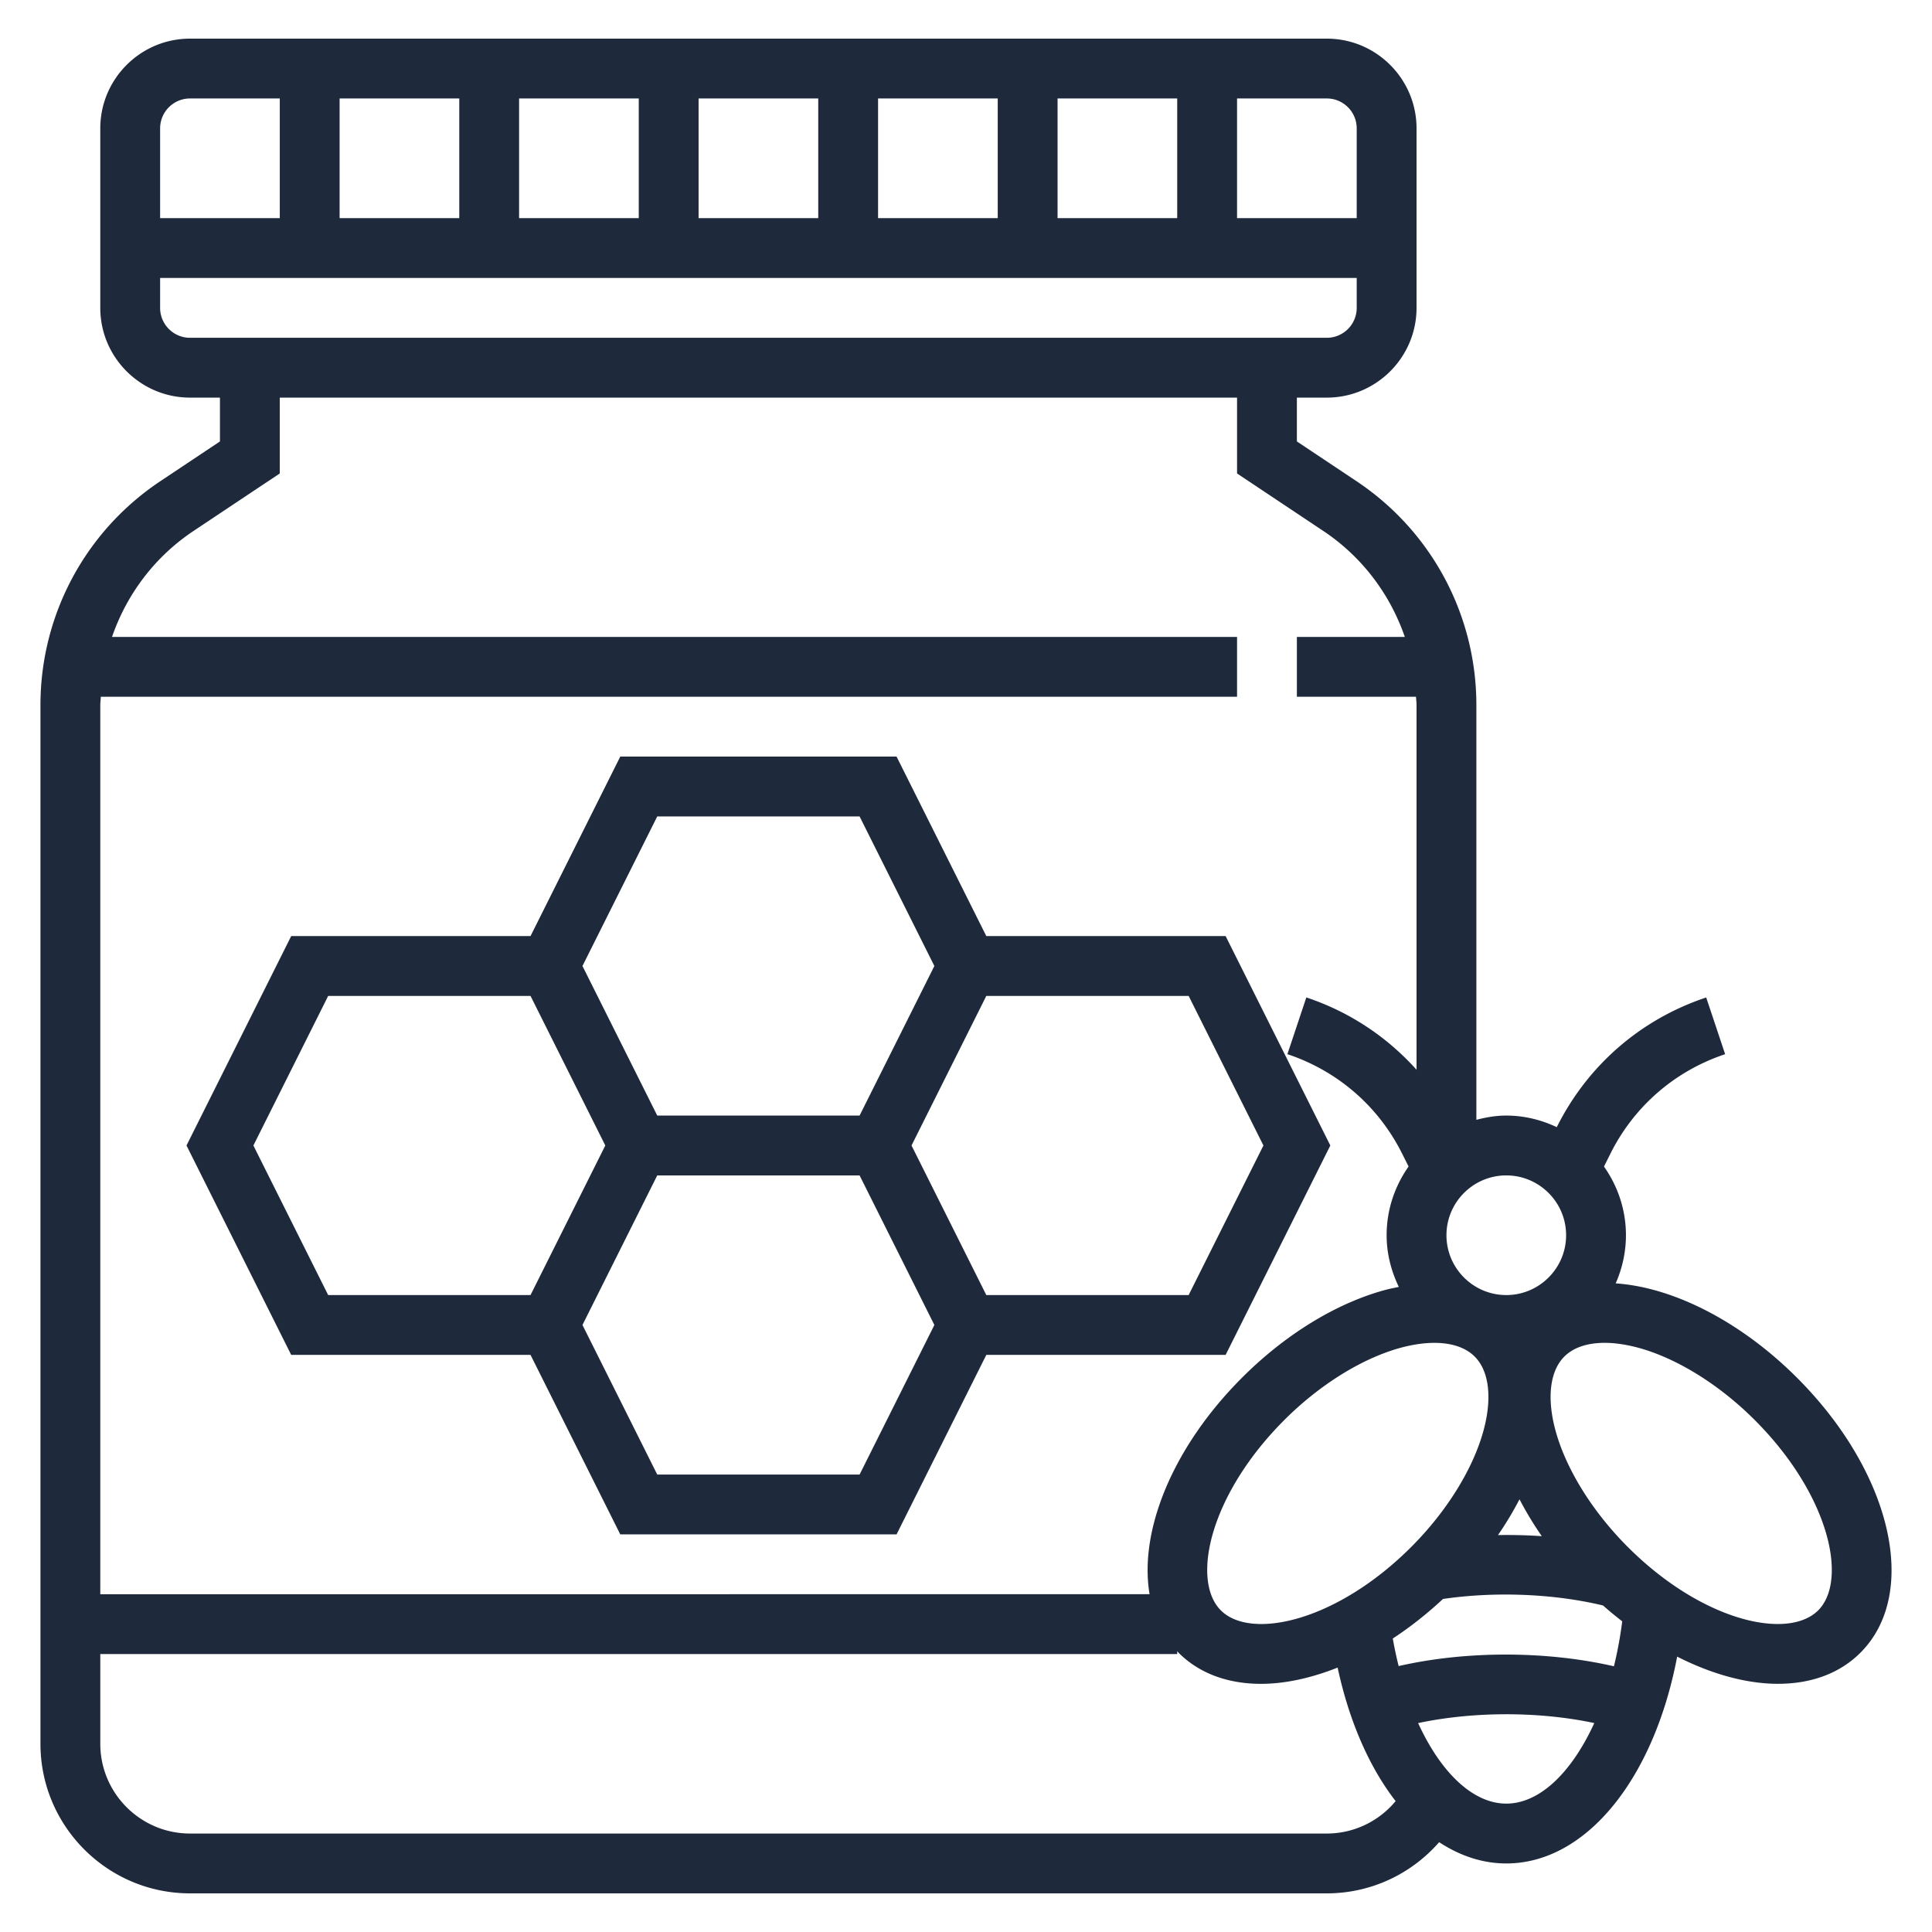 <svg xmlns="http://www.w3.org/2000/svg" version="1.1" xmlns:xlink="http://www.w3.org/1999/xlink" width="512" height="512" x="0" y="0" viewBox="0 0 496 496" style="enable-background:new 0 0 512 512" xml:space="preserve" class=""><g transform="matrix(0.96,0,0,0.96,9.92,9.92)"><path d="m345.43 296-28-56h-64l-24-48h-73.888l-24 48h-64l-28 56 28 56h64l24 48h73.888l24-48h64l28-56zm-180-88h54.112l20 40-20 40H165.43l-20-40 20-40zm-88 128-20-40 20-40h54.112l20 40-20 40H77.43zm142.112 48H165.43l-20-40 20-40h54.112l20 40-20 40zm33.888-48-20-40 20-40h54.112l20 40-20 40H253.43z" fill="#1e293b" opacity="1" data-original="#000000" class=""></path><path d="M470.23 358.104c-11.544-11.544-25.112-19.864-38.176-23.44-3.576-.976-7.016-1.56-10.312-1.792 1.736-3.944 2.744-8.288 2.744-12.872 0-6.84-2.2-13.16-5.872-18.368l1.712-3.432c6.336-12.68 17.232-22.128 30.688-26.616l-5.064-15.168c-17.504 5.832-31.688 18.136-39.936 34.632l-.024.048c-4.112-1.936-8.664-3.096-13.504-3.096-2.776 0-5.432.464-8 1.136V178.248c0-24.136-11.984-46.528-32.064-59.904l-15.936-10.624V96h8c13.232 0 24-10.768 24-24V24c0-13.232-10.768-24-24-24h-304c-13.232 0-24 10.768-24 24v48c0 13.232 10.768 24 24 24h8v11.72L32.55 118.344C12.47 131.728.486 154.12.486 178.248V456c0 22.056 17.944 40 40 40h304c11.72 0 22.552-5.112 30.048-13.688 5.552 3.648 11.6 5.688 17.952 5.688 21.352 0 39.496-22.64 45.696-55.312 9.32 4.736 18.616 7.272 26.976 7.272 8.72 0 16.416-2.696 22.04-8.32 15.856-15.864 8.408-48.168-16.968-73.536zM392.486 304c8.816 0 16 7.176 16 16s-7.184 16-16 16c-8.824 0-16-7.176-16-16s7.176-16 16-16zm9.496 96.48c-3.896-.272-7.784-.352-11.712-.296a91.034 91.034 0 0 0 5.752-9.568 90.326 90.326 0 0 0 5.96 9.864zm-17.944-48.032c3.864 3.864 4.728 11.104 2.344 19.832-2.808 10.272-9.848 21.608-19.312 31.08-20.008 20.008-42.88 24.968-50.912 16.968-8.024-8.032-3.032-30.912 16.968-50.912 9.472-9.472 20.808-16.504 31.08-19.312 8.744-2.368 15.96-1.528 19.832 2.344zM320.486 16h24c4.416 0 8 3.584 8 8v24h-32V16zm-48 0h32v32h-32V16zm-48 0h32v32h-32V16zm-48 0h32v32h-32V16zm-48 0h32v32h-32V16zm-48 0h32v32h-32V16zm-48 8c0-4.416 3.584-8 8-8h24v32h-32V24zm8 56c-4.416 0-8-3.584-8-8v-8h320v8c0 4.416-3.584 8-8 8h-304zm-24 98.248c0-.752.112-1.496.136-2.248h303.864v-16H19.622c3.936-11.424 11.44-21.44 21.8-28.344l23.064-15.376V96h256v20.28l23.064 15.376c10.36 6.904 17.864 16.92 21.8 28.344h-28.864v16h31.864c.024.752.136 1.496.136 2.248v97.496c-7.904-8.8-17.936-15.496-29.472-19.336l-5.064 15.168c13.456 4.496 24.352 13.936 30.688 26.616l1.72 3.432c-3.672 5.216-5.872 11.536-5.872 18.376 0 4.968 1.24 9.624 3.264 13.824-1.24.256-2.48.488-3.76.84-13.072 3.568-26.632 11.888-38.176 23.44-18.656 18.656-27.584 41.04-24.72 57.896H16.486V178.248zm328 301.752h-304c-13.232 0-24-10.768-24-24v-24h288v-.776c.128.136.224.288.36.424 5.624 5.624 13.32 8.32 22.04 8.32 6.416 0 13.392-1.528 20.496-4.344 3.104 14.44 8.52 26.696 15.512 35.712-4.504 5.408-11.168 8.664-18.408 8.664zm48-8c-8.944 0-17.544-8.36-23.576-21.536 14.816-3.136 32.248-3.16 47.112-.008-6 13.128-14.552 21.544-23.536 21.544zm28.784-36.728c-18.096-4.152-39.504-4.176-57.568-.056a105.904 105.904 0 0 1-1.568-7.368c4.576-3 9.08-6.528 13.424-10.576 14.008-2.048 29.648-1.416 42.808 1.744a103.49 103.49 0 0 0 5.128 4.24c-.536 4.176-1.28 8.2-2.224 12.016zm54.616-14.944c-8.04 8-30.904 3.024-50.912-16.968-9.464-9.472-16.504-20.808-19.312-31.08-2.384-8.736-1.52-15.968 2.344-19.832 2.432-2.432 6.168-3.672 10.792-3.672 2.744 0 5.792.448 9.048 1.328 10.272 2.808 21.608 9.84 31.08 19.312 19.992 20 24.984 42.88 16.96 50.912z" fill="#1e293b" opacity="1" data-original="#000000" class=""></path></g></svg>
